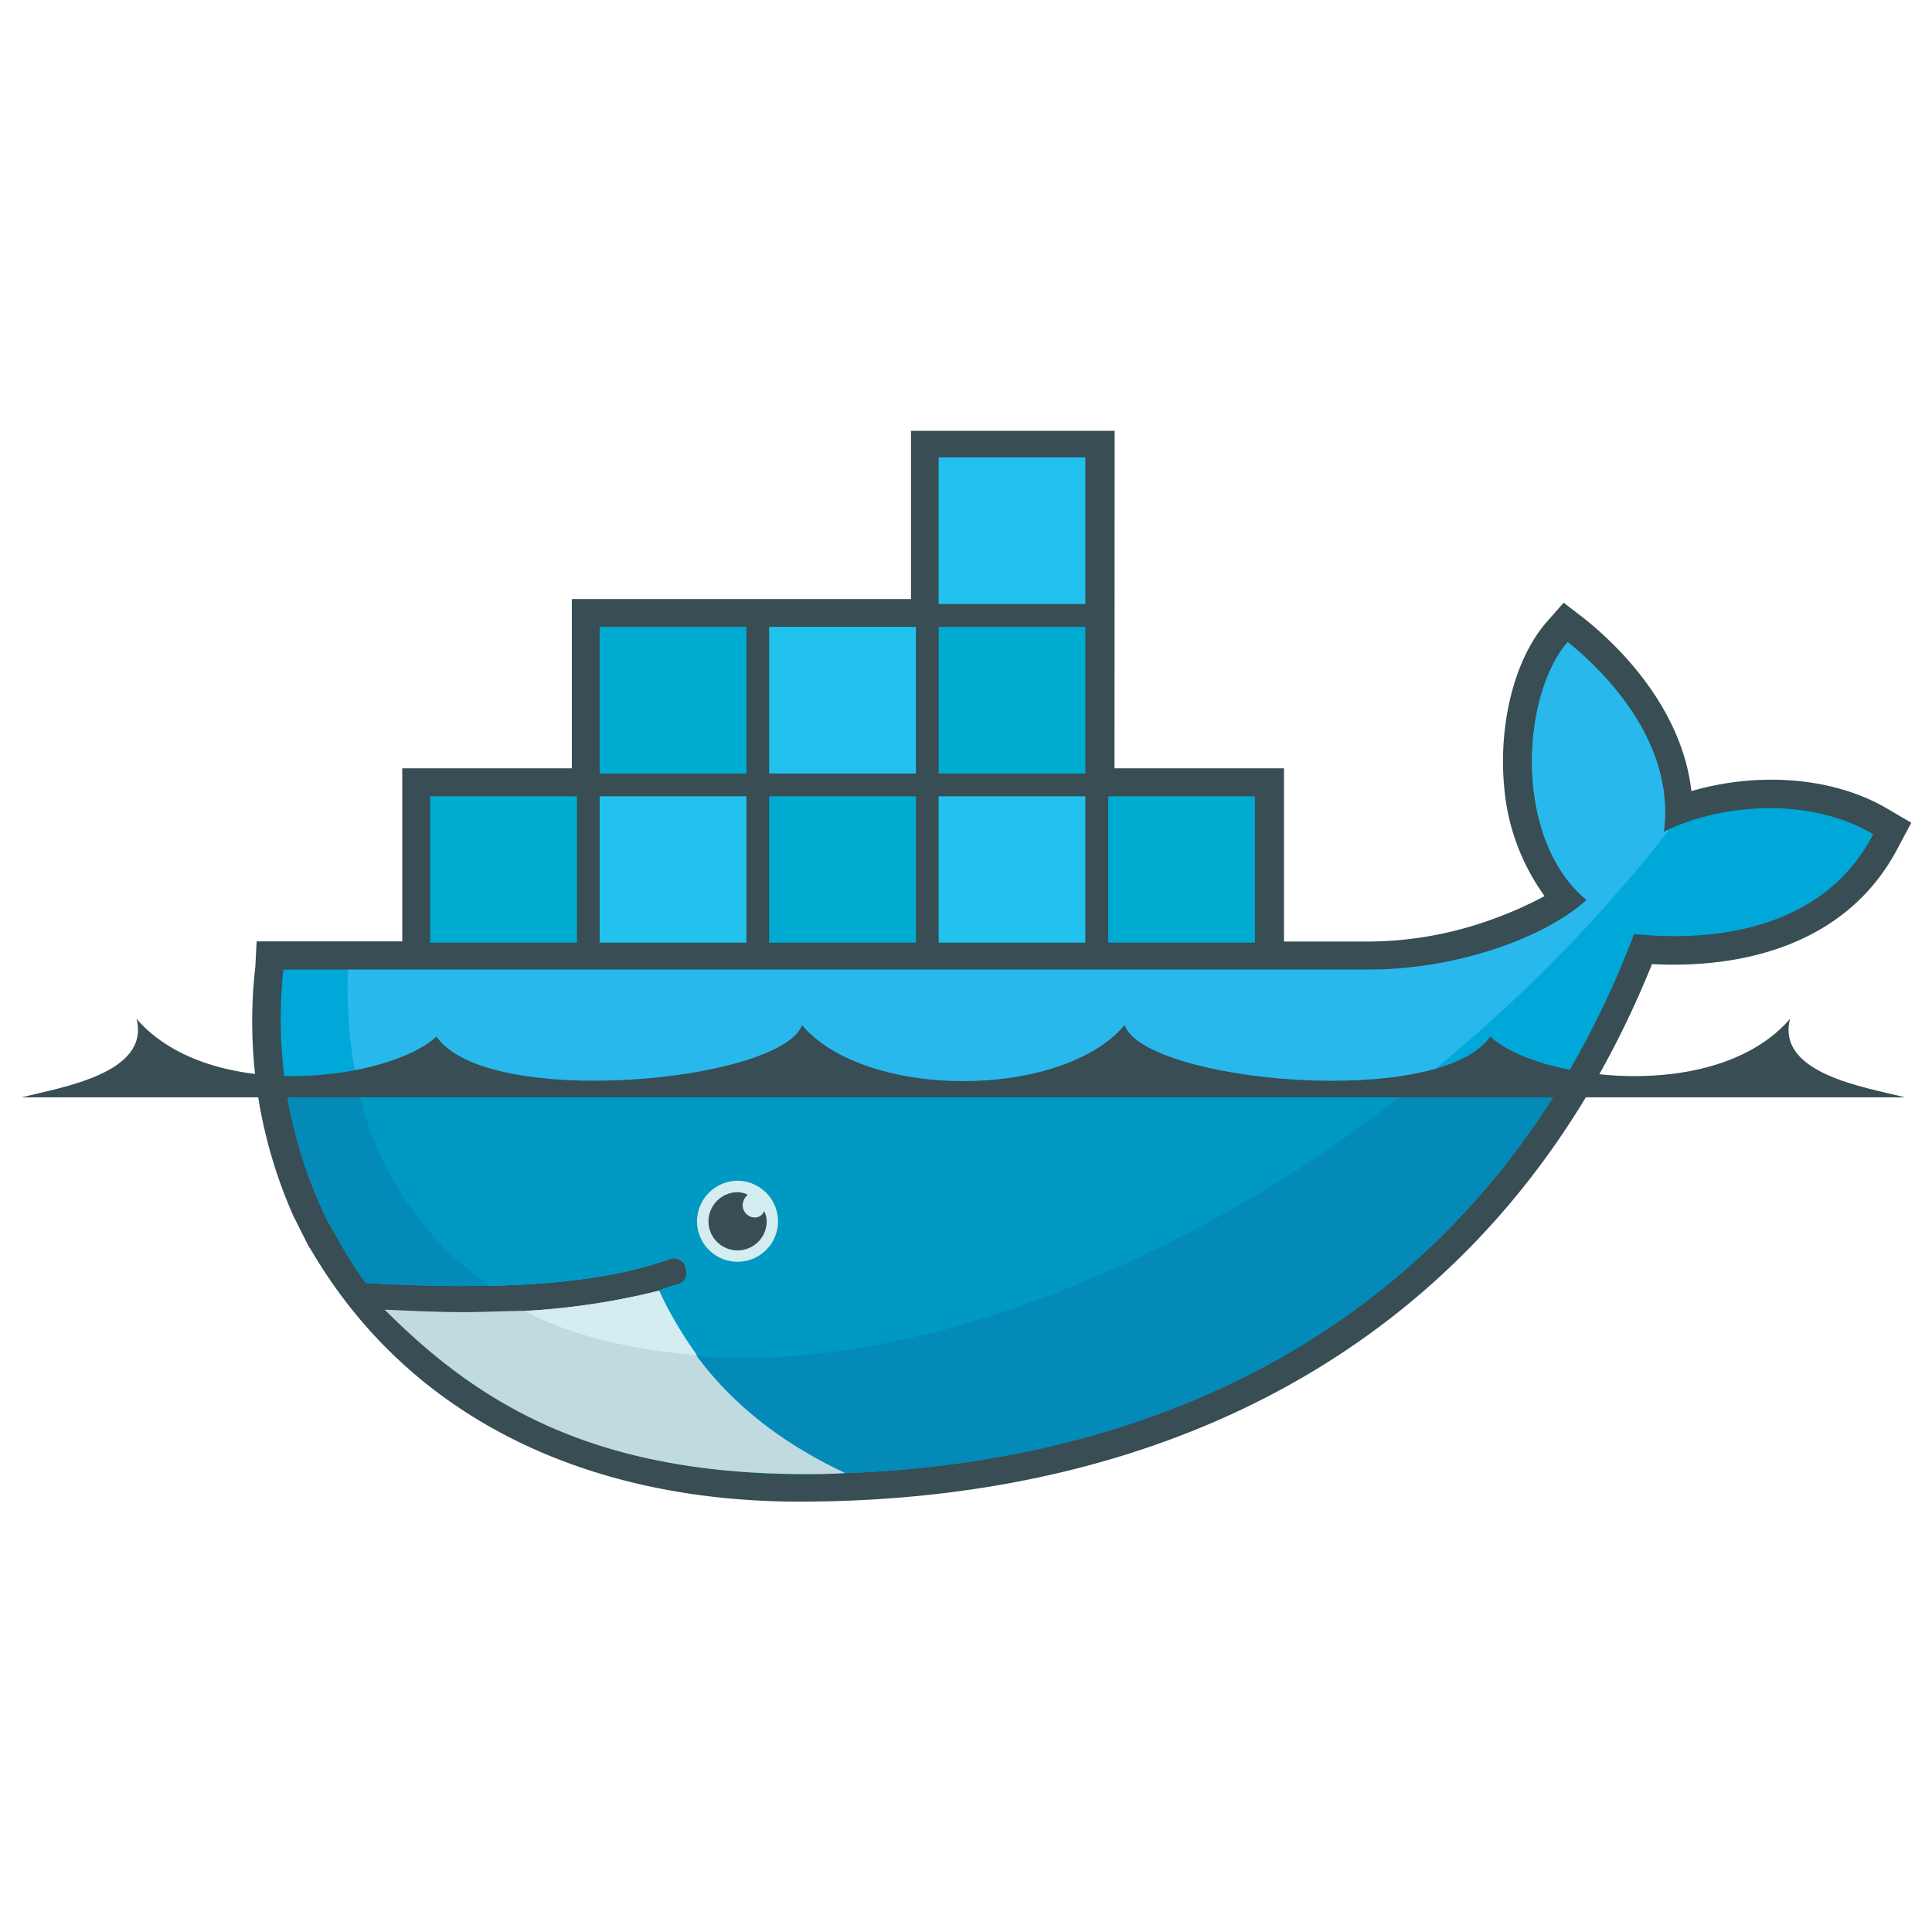 <?xml version="1.0" encoding="UTF-8" standalone="no"?>
<svg
   xmlns:dc="http://purl.org/dc/elements/1.1/"
   xmlns:cc="http://creativecommons.org/ns#"
   xmlns:rdf="http://www.w3.org/1999/02/22-rdf-syntax-ns#"
   xmlns:svg="http://www.w3.org/2000/svg"
   xmlns="http://www.w3.org/2000/svg"
   xmlns:sodipodi="http://sodipodi.sourceforge.net/DTD/sodipodi-0.dtd"
   xmlns:inkscape="http://www.inkscape.org/namespaces/inkscape"
   viewBox="0 0 256 256"
   version="1.1"
   id="svg42"
   sodipodi:docname="docker.svg"
   width="256"
   height="256"
   inkscape:version="1.0.1 (3bc2e813f5, 2020-09-07)">
  <defs
     id="defs46" />
  <sodipodi:namedview
     pagecolor="#ffffff"
     bordercolor="#666666"
     borderopacity="1"
     objecttolerance="10"
     gridtolerance="10"
     guidetolerance="10"
     inkscape:pageopacity="0"
     inkscape:pageshadow="2"
     inkscape:window-width="2339"
     inkscape:window-height="1872"
     id="namedview44"
     showgrid="false"
     inkscape:zoom="3.9391241"
     inkscape:cx="148.52621"
     inkscape:cy="107.05257"
     inkscape:window-x="0"
     inkscape:window-y="0"
     inkscape:window-maximized="0"
     inkscape:current-layer="svg42"
     inkscape:document-rotation="0" />
  <title
     id="title2">Docker Moby logo</title>
  <g
     id="g892"
     transform="matrix(1.05,0,0,1.05,2.85,57.086)">
    <path
       d="m 530.68,487 h 21.39 v 21.86 h 10.7 a 46,46 0 0 0 14.85,-2.55 48.55,48.55 0 0 0 7.34,-3.19 27.26,27.26 0 0 1 -5.11,-13.88 c -0.64,-6.7 0.8,-15.32 5.27,-20.59 l 2.24,-2.55 2.71,2.08 c 6.7,5.43 12.45,13.09 13.41,21.7 8.15,-2.39 17.72,-1.92 24.75,2.23 l 3,1.76 -1.6,3 c -6.06,11.81 -18.66,15.48 -31.12,14.84 -18.52,46 -58.75,67.83 -107.6,67.83 -25.22,0 -48.53,-9.42 -61.62,-31.76 l -0.32,-0.48 -1.92,-3.83 a 60.54,60.54 0 0 1 -4.79,-31.44 l 0.16,-3.19 H 440.8 V 487 h 21.4 V 465.64 H 505 v -21.23 h 25.7 z"
       transform="translate(-392.75,-444.41)"
       style="fill:#384d54"
       id="path4" />
    <path
       d="m 600,495 v 0 c 1.44,-11 -7,-19.79 -12.13,-23.94 -5.91,6.86 -6.87,24.9 2.39,32.56 -5.11,4.63 -16.12,8.78 -27.46,8.78 h -137 a 57.88,57.88 0 0 0 5.59,31.76 L 433,547 a 52.7,52.7 0 0 0 3.19,4.95 c 5.75,0.32 10.86,0.48 15.65,0.32 9.26,-0.16 16.92,-1.28 22.67,-3.35 a 1.51,1.51 0 0 1 2.08,1.12 1.54,1.54 0 0 1 -1,2.08 14,14 0 0 0 -2.4,0.8 78.06,78.06 0 0 1 -15.65,2.55 h -1.12 c -2.55,0.16 -5.11,0.16 -8,0.16 -2.89,0 -5.91,0 -9.1,-0.16 h -0.16 c 11.49,12.93 29.37,20.59 51.72,20.59 47.26,0 87.49,-21.07 105.37,-68.15 12.61,1.28 24.74,-1.92 30.17,-12.61 -8.72,-5.08 -20.06,-3.49 -26.42,-0.3 z"
       transform="translate(-392.75,-444.41)"
       style="fill:#00a8d9"
       id="path6" />
    <path
       d="m 600,495 v 0 c 1.44,-11 -7,-19.79 -12.13,-23.94 -5.91,6.86 -6.87,24.9 2.39,32.56 -5.11,4.63 -16.12,8.78 -27.46,8.78 H 433.94 c -0.64,18 6.07,31.6 17.88,39.9 9.26,-0.16 16.92,-1.28 22.67,-3.35 a 1.51,1.51 0 0 1 2.08,1.12 1.54,1.54 0 0 1 -1,2.08 14,14 0 0 0 -2.4,0.8 72.69,72.69 0 0 1 -16.12,2.55 l -0.16,-0.16 c 16.12,8.3 39.43,8.3 66.25,-2.08 30.17,-11.49 58.11,-33.51 77.59,-58.57 A 2.7,2.7 0 0 1 600,495 Z"
       transform="translate(-392.75,-444.41)"
       style="fill:#29b8eb"
       id="path8" />
    <path
       d="m 426,526.6 v 0 a 56.44,56.44 0 0 0 5.43,17.56 L 433,547 a 52.7,52.7 0 0 0 3.19,4.95 c 5.75,0.32 10.86,0.48 15.65,0.32 9.26,-0.16 16.92,-1.28 22.67,-3.35 a 1.51,1.51 0 0 1 2.08,1.12 1.54,1.54 0 0 1 -1,2.08 14,14 0 0 0 -2.4,0.8 71.16,71.16 0 0 1 -16.12,2.55 h -0.8 c -2.39,0.16 -5.11,0.16 -7.82,0.16 -3,0 -6.07,0 -9.42,-0.16 11.49,12.77 29.53,20.59 51.88,20.59 40.55,0 75.83,-15.48 96.27,-49.47 z"
       transform="translate(-392.75,-444.41)"
       style="fill:#038ab8"
       id="path10" />
    <path
       d="m 435.06,526.6 v 0 a 40.89,40.89 0 0 0 16.76,25.69 c 9.26,-0.16 16.92,-1.28 22.67,-3.35 a 1.51,1.51 0 0 1 2.08,1.12 1.54,1.54 0 0 1 -1,2.08 14,14 0 0 0 -2.4,0.8 72.7,72.7 0 0 1 -16.28,2.55 c 16.12,8.3 39.43,8.14 66.25,-2.23 A 171.87,171.87 0 0 0 569,526.6 Z"
       transform="translate(-392.75,-444.41)"
       style="fill:#0099c4"
       id="path12" />
    <path
       d="m 444.32,490.53 h 18.52 V 509 h -18.52 z m 1.6,1.6 h 1.44 v 15.32 h -1.44 z m 2.72,0 h 1.6 v 15.32 h -1.6 z m 2.87,0 h 1.44 v 15.32 h -1.45 z m 2.72,0 h 1.6 v 15.32 h -1.6 z m 2.87,0 h 1.44 v 15.32 h -1.44 z m 2.72,0 h 1.6 v 15.32 h -1.6 z"
       transform="translate(-392.75,-444.41)"
       style="fill:#00abd1"
       id="path14" />
    <path
       d="m 465.71,469.15 h 18.52 v 18.51 h -18.52 z m 1.6,1.6 h 1.44 v 15.48 h -1.45 z m 2.72,0 h 1.6 v 15.48 H 470 Z m 2.87,0 h 1.44 v 15.48 h -1.44 z m 2.72,0 h 1.6 v 15.48 h -1.6 z m 2.87,0 h 1.44 v 15.48 h -1.44 z m 2.72,0 h 1.6 v 15.48 h -1.6 z"
       transform="translate(-392.75,-444.41)"
       style="fill:#00abd1"
       id="path16" />
    <path
       d="m 465.71,490.53 h 18.52 V 509 h -18.52 z m 1.6,1.6 h 1.44 v 15.32 h -1.45 z m 2.72,0 h 1.6 v 15.32 H 470 Z m 2.87,0 h 1.44 v 15.32 h -1.44 z m 2.72,0 h 1.6 v 15.32 h -1.6 z m 2.87,0 h 1.44 v 15.32 h -1.44 z m 2.72,0 h 1.6 v 15.32 h -1.6 z"
       transform="translate(-392.75,-444.41)"
       style="fill:#21c2ed"
       id="path18" />
    <path
       d="m 487.1,490.53 h 18.52 V 509 H 487.1 Z m 1.6,1.6 h 1.44 v 15.32 h -1.44 z m 2.72,0 H 493 v 15.32 h -1.6 z m 2.87,0 h 1.44 v 15.32 h -1.44 z m 2.72,0 h 1.6 v 15.32 H 497 Z m 2.87,0 h 1.44 v 15.32 h -1.44 z m 2.72,0 h 1.6 v 15.32 h -1.6 z"
       transform="translate(-392.75,-444.41)"
       style="fill:#00abd1"
       id="path20" />
    <path
       d="m 487.1,469.15 h 18.52 v 18.51 H 487.1 Z m 1.6,1.6 h 1.44 v 15.48 h -1.44 z m 2.72,0 H 493 v 15.48 h -1.6 z m 2.87,0 h 1.44 v 15.48 h -1.44 z m 2.72,0 h 1.6 v 15.48 H 497 Z m 2.87,0 h 1.44 v 15.48 h -1.44 z m 2.72,0 h 1.6 v 15.48 h -1.6 z"
       transform="translate(-392.75,-444.41)"
       style="fill:#21c2ed"
       id="path22" />
    <path
       d="M 508.49,490.53 H 527 V 509 h -18.51 z m 1.6,1.6 h 1.44 v 15.32 h -1.44 z m 2.72,0 h 1.6 v 15.32 h -1.6 z m 2.87,0 h 1.44 v 15.32 h -1.44 z m 2.72,0 h 1.6 v 15.32 h -1.6 z m 2.87,0 h 1.44 v 15.32 h -1.44 z m 2.72,0 h 1.6 v 15.32 H 524 Z"
       transform="translate(-392.75,-444.41)"
       style="fill:#21c2ed"
       id="path24" />
    <path
       d="M 508.49,469.15 H 527 v 18.51 h -18.51 z m 1.6,1.6 h 1.44 v 15.48 h -1.44 z m 2.72,0 h 1.6 v 15.48 h -1.6 z m 2.87,0 h 1.44 v 15.48 h -1.44 z m 2.72,0 h 1.6 v 15.48 h -1.6 z m 2.87,0 h 1.44 v 15.48 h -1.44 z m 2.72,0 h 1.6 v 15.48 H 524 Z"
       transform="translate(-392.75,-444.41)"
       style="fill:#00abd1"
       id="path26" />
    <path
       d="M 508.49,447.76 H 527 v 18.51 h -18.51 z m 1.6,1.6 h 1.44 v 15.48 h -1.44 z m 2.72,0 h 1.6 v 15.48 h -1.6 z m 2.87,0 h 1.44 v 15.48 h -1.44 z m 2.72,0 h 1.6 v 15.48 h -1.6 z m 2.87,0 h 1.44 v 15.48 h -1.44 z m 2.72,0 h 1.6 v 15.48 H 524 Z"
       transform="translate(-392.75,-444.41)"
       style="fill:#21c2ed"
       id="path28" />
    <path
       d="M 529.89,490.53 H 548.4 V 509 h -18.51 z m 1.6,1.6 h 1.44 v 15.32 h -1.44 z m 2.72,0 h 1.44 v 15.32 h -1.45 z m 2.87,0 h 1.44 v 15.32 h -1.44 z m 2.72,0 h 1.6 v 15.32 h -1.6 z m 2.87,0 h 1.44 v 15.32 h -1.44 z m 2.72,0 h 1.44 v 15.32 h -1.44 z"
       transform="translate(-392.75,-444.41)"
       style="fill:#00abd1"
       id="path30" />
    <path
       d="m 483.11,539.05 v 0 a 5.14,5.14 0 0 1 5.11,5.11 5.11,5.11 0 0 1 -10.22,0 5.14,5.14 0 0 1 5.11,-5.11 z"
       transform="translate(-392.75,-444.41)"
       style="fill:#d4edf0"
       id="path32" />
    <path
       d="m 483.11,540.49 v 0 a 3,3 0 0 1 1.28,0.32 2,2 0 0 0 -0.64,1.28 1.57,1.57 0 0 0 1.44,1.59 1.26,1.26 0 0 0 1.28,-0.8 3,3 0 0 1 0.32,1.28 3.675,3.675 0 0 1 -7.35,0 3.71,3.71 0 0 1 3.67,-3.67 z"
       transform="translate(-392.75,-444.41)"
       style="fill:#384d54"
       id="path34" />
    <path
       d="m 392.75,528.52 h 237.71 c -5.11,-1.28 -16.28,-3 -14.53,-9.9 -9.4,10.85 -32.08,7.66 -37.83,2.23 -6.39,9.26 -43.58,5.74 -46.14,-1.44 -8,9.42 -32.73,9.42 -40.71,0 -2.71,7.18 -39.75,10.69 -46.14,1.44 -5.75,5.43 -28.42,8.62 -37.84,-2.23 1.73,6.87 -9.41,8.62 -14.52,9.9 z"
       transform="translate(-392.75,-444.41)"
       style="fill:#384d54"
       id="path36" />
    <path
       d="m 496.68,575.92 v 0 c -12.61,-5.91 -19.64,-14.2 -23.47,-23 a 90.54,90.54 0 0 1 -16.92,2.55 c -2.39,0 -5.11,0.16 -7.82,0.16 -3.19,0 -6.39,-0.16 -9.9,-0.32 11.65,11.65 25.86,20.59 52.36,20.75 1.92,0.02 3.83,0.02 5.75,-0.14 z"
       transform="translate(-392.75,-444.41)"
       style="fill:#bfdbe0"
       id="path38" />
    <path
       d="m 478,561.07 v 0 a 51.86,51.86 0 0 1 -4.79,-8.14 90.54,90.54 0 0 1 -16.92,2.55 c 4.47,2.4 11.01,4.64 21.71,5.59 z"
       transform="translate(-392.75,-444.41)"
       style="fill:#d4edf0"
       id="path40" />
  </g>
</svg>

